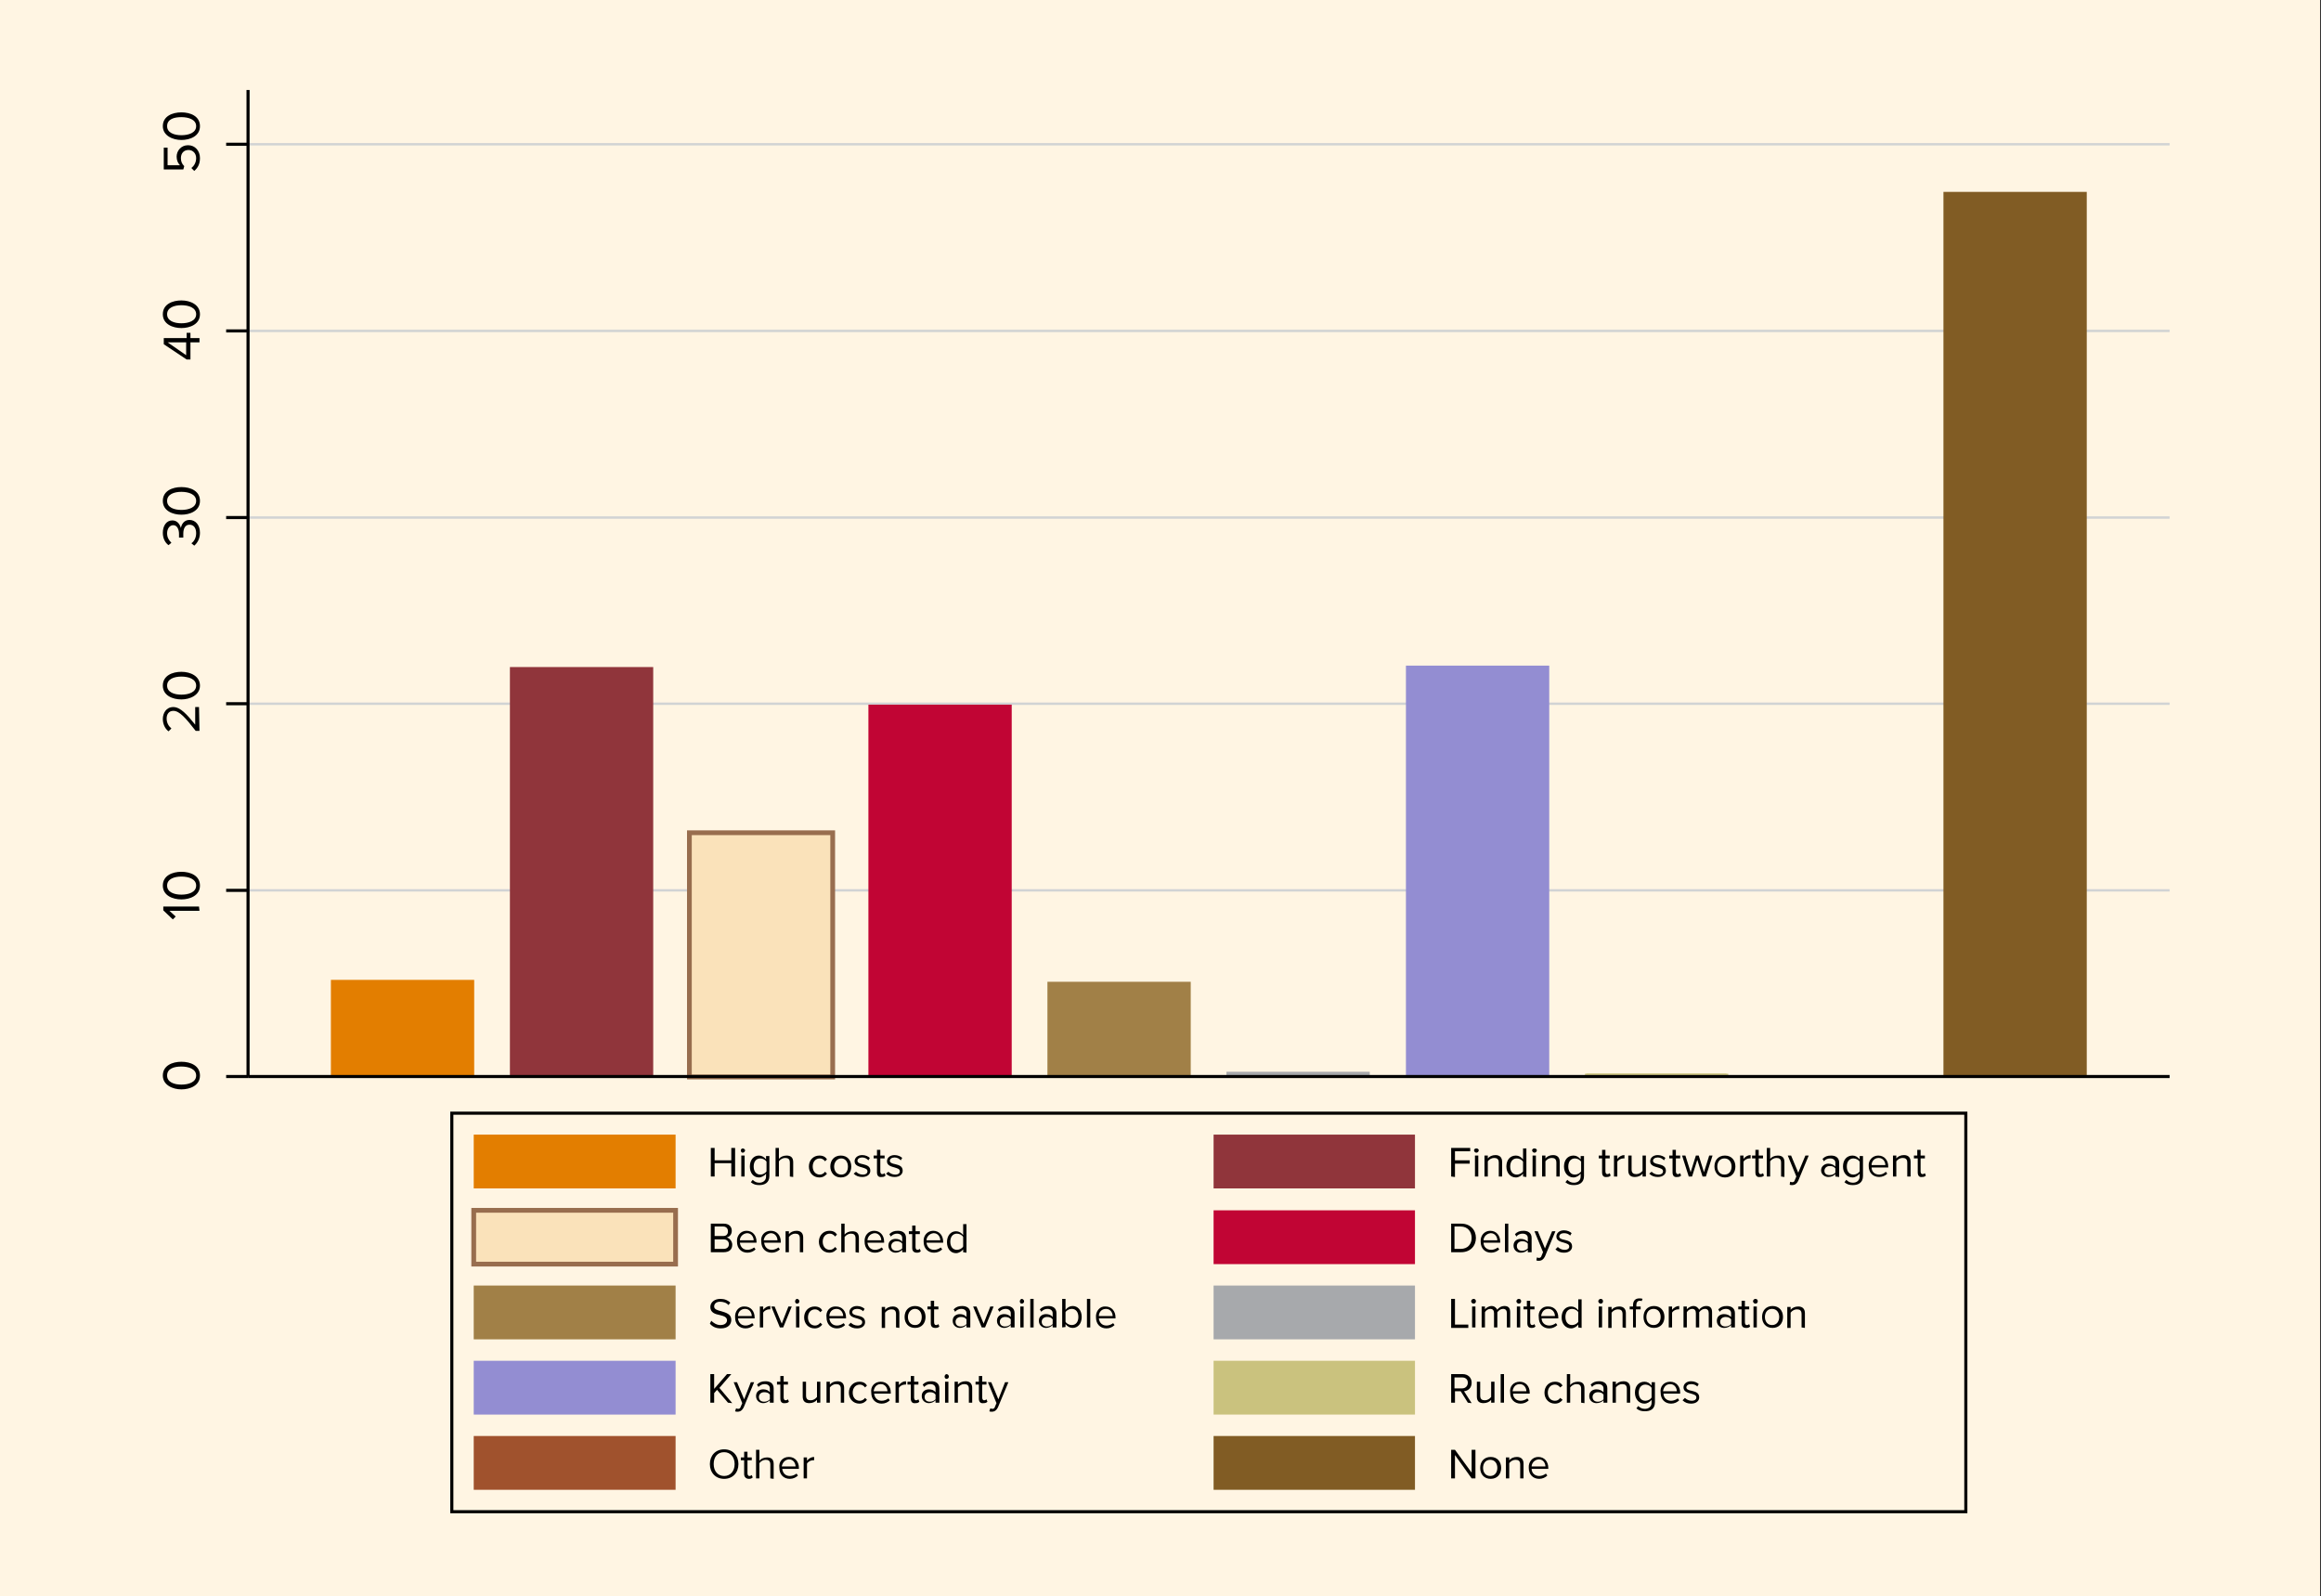 <?xml version="1.0" encoding="utf-8"?>
<!-- Generator: Adobe Illustrator 28.0.0, SVG Export Plug-In . SVG Version: 6.00 Build 0)  -->
<svg version="1.1" id="Layer_2_00000098192818587093215430000008381568238640180107_"
	 xmlns="http://www.w3.org/2000/svg" xmlns:xlink="http://www.w3.org/1999/xlink" x="0px" y="0px" viewBox="0 0 487.5 335.3"
	 style="enable-background:new 0 0 487.5 335.3;" xml:space="preserve">
<rect x="0" y="0" width="487.5" height="335.3" fill="#333333" stroke="none"/>
<style type="text/css">
	.st0{fill:#FFF5E3;}
	.st1{fill:none;}
	.st2{fill:none;stroke:#D1D3D4;stroke-width:0.5;}
	.st3{fill:#E37E00;}
	.st4{fill:#90353B;}
	.st5{fill:#FAE2BA;stroke:#986D4E;stroke-miterlimit:10;}
	.st6{fill:#C10534;}
	.st7{fill:#A18047;}
	.st8{fill:#A7A9AC;}
	.st9{fill:#938DD2;}
	.st10{fill:#CAC27E;}
	.st11{fill:none;stroke:#CAC27E;stroke-width:0.65;}
	.st12{fill:#815C24;}
	.st13{fill:none;stroke:#000000;stroke-width:0.65;}
	.st14{fill:#A0522D;}
</style>
<g id="Layer_1-2">
	<rect class="st0" width="487.3" height="335.3"/>
	<rect x="52.1" y="18.9" class="st1" width="403.6" height="207.2"/>
	<line class="st2" x1="52.1" y1="226.1" x2="455.7" y2="226.1"/>
	<line class="st2" x1="52.1" y1="187" x2="455.7" y2="187"/>
	<line class="st2" x1="52.1" y1="147.8" x2="455.7" y2="147.8"/>
	<line class="st2" x1="52.1" y1="108.7" x2="455.7" y2="108.7"/>
	<line class="st2" x1="52.1" y1="69.5" x2="455.7" y2="69.5"/>
	<line class="st2" x1="52.1" y1="30.3" x2="455.7" y2="30.3"/>
	<rect x="69.5" y="205.8" class="st3" width="30.1" height="20.3"/>
	<rect x="107.1" y="140.1" class="st4" width="30.1" height="86"/>
	<rect x="144.8" y="174.9" class="st5" width="30.1" height="51.3"/>
	<rect x="182.4" y="148" class="st6" width="30.1" height="78.1"/>
	<rect x="220" y="206.2" class="st7" width="30.1" height="19.9"/>
	<rect x="257.6" y="225.1" class="st8" width="30.1" height="1"/>
	<rect x="295.3" y="139.8" class="st9" width="30.1" height="86.4"/>
	<rect x="332.9" y="225.5" class="st10" width="30.1" height="0.7"/>
	<polygon class="st11" points="333.2,225.8 362.6,225.8 362.6,225.8 	"/>
	<rect x="408.2" y="40.3" class="st12" width="30.1" height="185.9"/>
	<line class="st13" x1="52.1" y1="226.1" x2="52.1" y2="18.9"/>
	<line class="st13" x1="52.1" y1="226.1" x2="47.5" y2="226.1"/>
	<path d="M34.2,225.9c0-2.1,2-2.9,3.9-2.9s3.9,0.8,3.9,2.9s-2.1,2.9-3.9,2.9S34.2,227.9,34.2,225.9z M35.1,225.9
		c0,1.4,1.5,1.9,3,1.9s3.1-0.5,3.1-1.9s-1.6-1.9-3.1-1.9S35.1,224.4,35.1,225.9z"/>
	<line class="st13" x1="52.1" y1="187" x2="47.5" y2="187"/>
	<path d="M41.9,191.3h-6.3l1.3,1.2l-0.6,0.6l-2-1.9v-0.8h7.5L41.9,191.3L41.9,191.3z"/>
	<path d="M34.2,186c0-2.1,2-2.9,3.9-2.9s3.9,0.8,3.9,2.9s-2.1,2.9-3.9,2.9S34.2,188.1,34.2,186z M35.1,186c0,1.4,1.5,1.9,3,1.9
		s3.1-0.5,3.1-1.9s-1.6-1.9-3.1-1.9S35.1,184.6,35.1,186z"/>
	<line class="st13" x1="52.1" y1="147.8" x2="47.5" y2="147.8"/>
	<path d="M41.9,153.5h-0.8c-2.1-2.7-3.4-4.2-4.7-4.2c-1,0-1.4,0.8-1.4,1.6c0,0.9,0.4,1.6,1,2.1l-0.6,0.6c-0.8-0.6-1.2-1.6-1.2-2.6
		c0-1.2,0.7-2.5,2.2-2.5s2.9,1.6,4.6,3.7v-3.7h0.8L41.9,153.5L41.9,153.5z"/>
	<path d="M34.2,144c0-2.1,2-2.9,3.9-2.9S42,142,42,144s-2.1,2.9-3.9,2.9S34.2,146.1,34.2,144z M35.1,144c0,1.4,1.5,1.9,3,1.9
		s3.1-0.5,3.1-1.9s-1.6-1.9-3.1-1.9S35.1,142.6,35.1,144z"/>
	<line class="st13" x1="52.1" y1="108.7" x2="47.5" y2="108.7"/>
	<path d="M40.2,114.1c0.6-0.4,1-1.2,1-2.1c0-1.1-0.5-1.8-1.4-1.8s-1.3,0.8-1.3,1.9c0,0.3,0,0.7,0,0.8h-0.9c0-0.1,0-0.5,0-0.8
		c0-0.9-0.4-1.8-1.2-1.8s-1.3,0.8-1.3,1.7c0,0.8,0.3,1.4,0.9,2l-0.6,0.5c-0.7-0.5-1.2-1.4-1.2-2.6c0-1.4,0.7-2.6,2-2.6
		c1.1,0,1.6,0.9,1.8,1.6c0.1-0.7,0.6-1.7,1.8-1.7s2.2,1,2.2,2.7c0,1.3-0.6,2.2-1.2,2.7L40.2,114.1L40.2,114.1z"/>
	<path d="M34.2,105.2c0-2.1,2-2.9,3.9-2.9s3.9,0.8,3.9,2.9s-2.1,2.9-3.9,2.9S34.2,107.3,34.2,105.2z M35.1,105.2
		c0,1.4,1.5,1.9,3,1.9s3.1-0.5,3.1-1.9s-1.6-1.9-3.1-1.9S35.1,103.8,35.1,105.2z"/>
	<line class="st13" x1="52.1" y1="69.5" x2="47.5" y2="69.5"/>
	<path d="M41.9,71.9H40v3.6h-0.8l-4.8-3.2V71h4.8v-1.1H40V71h1.9V71.9L41.9,71.9z M35.2,71.9l3.9,2.7v-2.7H35.2z"/>
	<path d="M34.2,66c0-2.1,2-2.9,3.9-2.9S42,64,42,66c0,2.1-2.1,2.9-3.9,2.9S34.2,68.1,34.2,66z M35.1,66c0,1.4,1.5,1.9,3,1.9
		s3.1-0.5,3.1-1.9s-1.6-1.9-3.1-1.9S35.1,64.6,35.1,66z"/>
	<line class="st13" x1="52.1" y1="30.3" x2="47.5" y2="30.3"/>
	<path d="M40.2,35.3c0.6-0.5,1-1.2,1-2.1c0-1-0.7-1.7-1.6-1.7c-1,0-1.6,0.7-1.6,1.7c0,0.7,0.2,1.2,0.7,1.7l-0.2,0.7h-4.1V31h0.8v3.7
		h2.6c-0.4-0.4-0.7-1-0.7-1.8c0-1.2,0.9-2.4,2.4-2.4s2.5,1.2,2.5,2.7c0,1.3-0.5,2.1-1.2,2.7L40.2,35.3z"/>
	<path d="M34.2,26.5c0-2.1,2-2.9,3.9-2.9s3.9,0.8,3.9,2.9s-2.1,2.9-3.9,2.9S34.2,28.5,34.2,26.5z M35.1,26.5c0,1.4,1.5,1.9,3,1.9
		s3.1-0.5,3.1-1.9s-1.6-1.9-3.1-1.9S35.1,25,35.1,26.5z"/>
	<line class="st13" x1="52.1" y1="226.1" x2="455.7" y2="226.1"/>
	<rect x="94.6" y="233.4" class="st1" width="318.6" height="84.4"/>
	<rect x="94.9" y="233.8" class="st13" width="318" height="83.7"/>
	<rect x="99.5" y="238.3" class="st3" width="42.4" height="11.3"/>
	<rect x="254.9" y="238.3" class="st4" width="42.3" height="11.3"/>
	<rect x="99.5" y="254.2" class="st5" width="42.4" height="11.3"/>
	<rect x="254.9" y="254.2" class="st6" width="42.3" height="11.3"/>
	<rect x="99.5" y="270" class="st7" width="42.4" height="11.3"/>
	<rect x="254.9" y="270" class="st8" width="42.3" height="11.3"/>
	<rect x="99.5" y="285.8" class="st9" width="42.4" height="11.3"/>
	<rect x="254.9" y="285.8" class="st10" width="42.3" height="11.3"/>
	<rect x="99.5" y="301.6" class="st14" width="42.4" height="11.3"/>
	<rect x="254.9" y="301.6" class="st12" width="42.3" height="11.3"/>
	<path d="M153.6,247.1v-2.8h-3.5v2.8h-0.8v-6h0.8v2.6h3.5v-2.6h0.8v6H153.6z"/>
	<path d="M155.6,241.6c0-0.2,0.2-0.4,0.4-0.4s0.5,0.2,0.5,0.4s-0.2,0.5-0.5,0.5S155.6,241.8,155.6,241.6z M155.7,247.1v-4.4h0.7v4.4
		H155.7z"/>
	<path d="M158.1,247.8c0.4,0.4,0.8,0.6,1.4,0.6c0.7,0,1.4-0.4,1.4-1.3v-0.6c-0.3,0.4-0.9,0.8-1.5,0.8c-1.1,0-1.9-0.9-1.9-2.3
		s0.8-2.3,1.9-2.3c0.6,0,1.1,0.3,1.5,0.8v-0.7h0.7v4.2c0,1.4-1,1.9-2.1,1.9c-0.7,0-1.2-0.1-1.8-0.6L158.1,247.8L158.1,247.8z
		 M161,244c-0.2-0.4-0.8-0.7-1.3-0.7c-0.9,0-1.4,0.7-1.4,1.7s0.5,1.7,1.4,1.7c0.5,0,1.1-0.3,1.3-0.7V244L161,244z"/>
	<path d="M165.9,247.1v-2.9c0-0.8-0.4-1-1-1c-0.5,0-1,0.3-1.3,0.7v3.2h-0.7v-6h0.7v2.3c0.3-0.4,0.9-0.7,1.6-0.7
		c0.9,0,1.4,0.4,1.4,1.4v3.1L165.9,247.1L165.9,247.1z"/>
	<path d="M172.1,242.7c0.8,0,1.3,0.3,1.6,0.8l-0.4,0.4c-0.3-0.4-0.7-0.6-1.1-0.6c-0.9,0-1.5,0.7-1.5,1.7s0.6,1.7,1.5,1.7
		c0.4,0,0.8-0.2,1.1-0.6l0.4,0.4c-0.3,0.4-0.8,0.8-1.6,0.8c-1.3,0-2.2-1-2.2-2.3S170.8,242.7,172.1,242.7L172.1,242.7z"/>
	<path d="M174.4,245c0-1.3,0.8-2.3,2.2-2.3s2.2,1,2.2,2.3s-0.8,2.3-2.2,2.3S174.4,246.2,174.4,245z M178.1,245
		c0-0.9-0.5-1.7-1.4-1.7s-1.5,0.8-1.5,1.7s0.5,1.7,1.5,1.7S178.1,245.9,178.1,245z"/>
	<path d="M179.8,246.1c0.3,0.3,0.8,0.6,1.4,0.6c0.7,0,1-0.3,1-0.7c0-0.5-0.5-0.6-1.1-0.8c-0.7-0.2-1.6-0.4-1.6-1.3
		c0-0.7,0.6-1.3,1.6-1.3c0.7,0,1.3,0.3,1.6,0.6l-0.3,0.5c-0.3-0.3-0.7-0.6-1.3-0.6s-1,0.3-1,0.7s0.5,0.6,1.1,0.7
		c0.8,0.2,1.6,0.4,1.6,1.4c0,0.7-0.6,1.3-1.7,1.3c-0.7,0-1.3-0.2-1.8-0.7L179.8,246.1L179.8,246.1z"/>
	<path d="M184.2,246.2v-2.9h-0.7v-0.6h0.7v-1.2h0.7v1.2h0.9v0.6h-0.9v2.7c0,0.3,0.1,0.6,0.4,0.6c0.2,0,0.4-0.1,0.5-0.2l0.2,0.5
		c-0.2,0.2-0.4,0.3-0.8,0.3C184.5,247.3,184.2,246.9,184.2,246.2z"/>
	<path d="M186.6,246.1c0.3,0.3,0.8,0.6,1.4,0.6c0.7,0,1-0.3,1-0.7c0-0.5-0.5-0.6-1.1-0.8c-0.7-0.2-1.6-0.4-1.6-1.3
		c0-0.7,0.6-1.3,1.6-1.3c0.7,0,1.3,0.3,1.6,0.6l-0.3,0.5c-0.3-0.3-0.7-0.6-1.3-0.6s-1,0.3-1,0.7s0.5,0.6,1.1,0.7
		c0.8,0.2,1.6,0.4,1.6,1.4c0,0.7-0.6,1.3-1.7,1.3c-0.7,0-1.3-0.2-1.8-0.7L186.6,246.1L186.6,246.1z"/>
	<path d="M304.8,247.1v-6h4v0.7h-3.2v1.9h3.1v0.7h-3.1v2.8L304.8,247.1L304.8,247.1z"/>
	<path d="M309.6,241.6c0-0.2,0.2-0.4,0.5-0.4s0.5,0.2,0.5,0.4s-0.2,0.5-0.5,0.5S309.6,241.8,309.6,241.6z M309.8,247.1v-4.4h0.7v4.4
		H309.8z"/>
	<path d="M314.8,247.1v-2.9c0-0.8-0.4-1-1-1c-0.5,0-1,0.3-1.3,0.7v3.2h-0.7v-4.4h0.7v0.6c0.3-0.4,0.9-0.7,1.6-0.7
		c0.9,0,1.4,0.5,1.4,1.4v3.1L314.8,247.1L314.8,247.1z"/>
	<path d="M319.9,247.1v-0.6c-0.3,0.4-0.9,0.8-1.5,0.8c-1.1,0-2-0.9-2-2.3s0.8-2.3,2-2.3c0.6,0,1.1,0.3,1.5,0.8v-2.3h0.7v6
		L319.9,247.1L319.9,247.1z M319.9,244c-0.2-0.4-0.8-0.7-1.3-0.7c-0.9,0-1.4,0.7-1.4,1.7s0.5,1.7,1.4,1.7c0.5,0,1.1-0.3,1.3-0.7V244
		L319.9,244z"/>
	<path d="M321.8,241.6c0-0.2,0.2-0.4,0.5-0.4s0.5,0.2,0.5,0.4s-0.2,0.5-0.5,0.5S321.8,241.8,321.8,241.6z M321.9,247.1v-4.4h0.7v4.4
		H321.9z"/>
	<path d="M326.9,247.1v-2.9c0-0.8-0.4-1-1-1c-0.5,0-1,0.3-1.3,0.7v3.2h-0.7v-4.4h0.7v0.6c0.3-0.4,0.9-0.7,1.6-0.7
		c0.9,0,1.4,0.5,1.4,1.4v3.1L326.9,247.1L326.9,247.1z"/>
	<path d="M329.2,247.8c0.4,0.4,0.8,0.6,1.4,0.6c0.7,0,1.4-0.4,1.4-1.3v-0.6c-0.3,0.4-0.9,0.8-1.5,0.8c-1.1,0-2-0.9-2-2.3
		s0.8-2.3,2-2.3c0.6,0,1.1,0.3,1.5,0.8v-0.7h0.7v4.2c0,1.4-1,1.9-2.1,1.9c-0.7,0-1.2-0.1-1.8-0.6L329.2,247.8L329.2,247.8z
		 M332.1,244c-0.2-0.4-0.8-0.7-1.3-0.7c-0.9,0-1.4,0.7-1.4,1.7s0.5,1.7,1.4,1.7c0.5,0,1.1-0.3,1.3-0.7V244L332.1,244z"/>
	<path d="M336.5,246.2v-2.9h-0.7v-0.6h0.7v-1.2h0.7v1.2h0.9v0.6h-0.9v2.7c0,0.3,0.1,0.6,0.4,0.6c0.2,0,0.4-0.1,0.5-0.2l0.2,0.5
		c-0.2,0.2-0.4,0.3-0.8,0.3C336.8,247.3,336.5,246.9,336.5,246.2z"/>
	<path d="M339,247.1v-4.4h0.7v0.7c0.4-0.5,0.9-0.8,1.5-0.8v0.7c-0.1,0-0.2,0-0.3,0c-0.4,0-1,0.3-1.2,0.7v3.1H339z"/>
	<path d="M345,247.1v-0.6c-0.3,0.4-0.9,0.7-1.6,0.7c-0.9,0-1.4-0.4-1.4-1.4v-3.1h0.7v2.9c0,0.8,0.4,1,1,1c0.5,0,1-0.3,1.3-0.7v-3.2
		h0.7v4.4L345,247.1L345,247.1z"/>
	<path d="M346.9,246.1c0.3,0.3,0.8,0.6,1.4,0.6c0.7,0,1-0.3,1-0.7c0-0.5-0.5-0.6-1.1-0.8c-0.7-0.2-1.6-0.4-1.6-1.3
		c0-0.7,0.6-1.3,1.6-1.3c0.7,0,1.3,0.3,1.6,0.6l-0.3,0.5c-0.3-0.3-0.7-0.6-1.3-0.6c-0.6,0-1,0.3-1,0.7s0.5,0.6,1.1,0.7
		c0.8,0.2,1.6,0.4,1.6,1.4c0,0.7-0.6,1.3-1.7,1.3c-0.7,0-1.3-0.2-1.8-0.7L346.9,246.1L346.9,246.1z"/>
	<path d="M351.3,246.2v-2.9h-0.7v-0.6h0.7v-1.2h0.7v1.2h0.9v0.6H352v2.7c0,0.3,0.1,0.6,0.4,0.6c0.2,0,0.4-0.1,0.5-0.2l0.2,0.5
		c-0.2,0.2-0.4,0.3-0.8,0.3C351.6,247.3,351.3,246.9,351.3,246.2z"/>
	<path d="M357.6,247.1l-1.1-3.5l-1.1,3.5h-0.7l-1.4-4.4h0.7l1.1,3.5l1.1-3.5h0.6l1.1,3.5l1.1-3.5h0.7l-1.4,4.4H357.6L357.6,247.1z"
		/>
	<path d="M360.1,245c0-1.3,0.8-2.3,2.2-2.3s2.2,1,2.2,2.3s-0.8,2.3-2.2,2.3S360.1,246.2,360.1,245z M363.7,245
		c0-0.9-0.5-1.7-1.5-1.7s-1.5,0.8-1.5,1.7s0.5,1.7,1.5,1.7S363.7,245.9,363.7,245z"/>
	<path d="M365.5,247.1v-4.4h0.7v0.7c0.4-0.5,0.9-0.8,1.5-0.8v0.7c-0.1,0-0.2,0-0.3,0c-0.4,0-1,0.3-1.2,0.7v3.1H365.5z"/>
	<path d="M368.7,246.2v-2.9H368v-0.6h0.7v-1.2h0.7v1.2h0.9v0.6h-0.9v2.7c0,0.3,0.1,0.6,0.4,0.6c0.2,0,0.4-0.1,0.5-0.2l0.2,0.5
		c-0.2,0.2-0.4,0.3-0.8,0.3C369,247.3,368.7,246.9,368.7,246.2z"/>
	<path d="M374.1,247.1v-2.9c0-0.8-0.4-1-1-1c-0.5,0-1,0.3-1.3,0.7v3.2h-0.7v-6h0.7v2.3c0.3-0.4,0.9-0.7,1.6-0.7
		c0.9,0,1.4,0.4,1.4,1.4v3.1L374.1,247.1L374.1,247.1z"/>
	<path d="M376,248.2c0.1,0,0.3,0.1,0.4,0.1c0.3,0,0.5-0.1,0.6-0.5l0.3-0.7l-1.8-4.4h0.7l1.5,3.6l1.5-3.6h0.7l-2.2,5.3
		c-0.3,0.6-0.7,0.9-1.3,0.9c-0.1,0-0.4,0-0.5-0.1L376,248.2L376,248.2z"/>
	<path d="M385.5,247.1v-0.5c-0.4,0.4-0.9,0.6-1.5,0.6c-0.7,0-1.5-0.5-1.5-1.4s0.8-1.4,1.5-1.4c0.6,0,1.1,0.2,1.5,0.6v-0.8
		c0-0.6-0.5-0.9-1.1-0.9c-0.5,0-1,0.2-1.3,0.6l-0.3-0.5c0.5-0.5,1-0.7,1.8-0.7c0.9,0,1.7,0.4,1.7,1.5v3L385.5,247.1L385.5,247.1z
		 M385.5,245.4c-0.3-0.4-0.7-0.5-1.2-0.5c-0.6,0-1.1,0.4-1.1,1s0.4,0.9,1.1,0.9c0.5,0,0.9-0.2,1.2-0.5V245.4L385.5,245.4z"/>
	<path d="M387.8,247.8c0.4,0.4,0.8,0.6,1.4,0.6c0.7,0,1.4-0.4,1.4-1.3v-0.6c-0.3,0.4-0.9,0.8-1.5,0.8c-1.1,0-2-0.9-2-2.3
		s0.8-2.3,2-2.3c0.6,0,1.1,0.3,1.5,0.8v-0.7h0.7v4.2c0,1.4-1,1.9-2.1,1.9c-0.7,0-1.2-0.1-1.8-0.6L387.8,247.8L387.8,247.8z
		 M390.6,244c-0.2-0.4-0.8-0.7-1.3-0.7c-0.9,0-1.4,0.7-1.4,1.7s0.5,1.7,1.4,1.7c0.5,0,1.1-0.3,1.3-0.7V244L390.6,244z"/>
	<path d="M394.5,242.7c1.3,0,2.1,1,2.1,2.3v0.2h-3.5c0,0.8,0.6,1.5,1.6,1.5c0.5,0,1-0.2,1.4-0.6l0.3,0.4c-0.4,0.4-1,0.7-1.7,0.7
		c-1.3,0-2.2-0.9-2.2-2.3C392.4,243.7,393.3,242.7,394.5,242.7L394.5,242.7z M393.1,244.7h2.9c0-0.6-0.4-1.5-1.4-1.5
		S393.1,244,393.1,244.7z"/>
	<path d="M400.6,247.1v-2.9c0-0.8-0.4-1-1-1c-0.5,0-1,0.3-1.3,0.7v3.2h-0.7v-4.4h0.7v0.6c0.3-0.4,0.9-0.7,1.6-0.7
		c0.9,0,1.4,0.5,1.4,1.4v3.1L400.6,247.1L400.6,247.1z"/>
	<path d="M402.8,246.2v-2.9H402v-0.6h0.7v-1.2h0.7v1.2h0.9v0.6h-0.9v2.7c0,0.3,0.1,0.6,0.4,0.6c0.2,0,0.4-0.1,0.5-0.2l0.2,0.5
		c-0.2,0.2-0.4,0.3-0.8,0.3C403.1,247.3,402.8,246.9,402.8,246.2z"/>
	<path d="M149.3,263v-6h2.7c1.1,0,1.7,0.6,1.7,1.5c0,0.8-0.5,1.3-1.1,1.4c0.6,0.1,1.2,0.8,1.2,1.5c0,1-0.6,1.6-1.8,1.6H149.3
		L149.3,263z M150.1,259.6h1.8c0.7,0,1-0.4,1-1s-0.4-1-1-1h-1.8V259.6z M150.1,262.3h1.9c0.7,0,1.1-0.4,1.1-1c0-0.5-0.4-1-1.1-1
		h-1.9V262.3L150.1,262.3z"/>
	<path d="M156.8,258.5c1.3,0,2.1,1,2.1,2.3v0.2h-3.5c0.1,0.8,0.6,1.5,1.6,1.5c0.5,0,1-0.2,1.4-0.5l0.3,0.4c-0.4,0.4-1,0.7-1.7,0.7
		c-1.3,0-2.2-0.9-2.2-2.3C154.7,259.5,155.6,258.5,156.8,258.5L156.8,258.5z M155.4,260.5h2.9c0-0.6-0.4-1.5-1.4-1.5
		C155.9,259.1,155.4,259.9,155.4,260.5z"/>
	<path d="M161.9,258.5c1.3,0,2.1,1,2.1,2.3v0.2h-3.5c0.1,0.8,0.6,1.5,1.6,1.5c0.5,0,1-0.2,1.4-0.5l0.3,0.4c-0.4,0.4-1,0.7-1.7,0.7
		c-1.3,0-2.2-0.9-2.2-2.3C159.7,259.5,160.6,258.5,161.9,258.5L161.9,258.5z M160.4,260.5h2.9c0-0.6-0.4-1.5-1.4-1.5
		C160.9,259.1,160.5,259.9,160.4,260.5z"/>
	<path d="M168,263v-2.9c0-0.8-0.4-1-1-1c-0.5,0-1,0.3-1.3,0.7v3.2H165v-4.4h0.7v0.6c0.3-0.4,0.9-0.7,1.6-0.7c0.9,0,1.4,0.5,1.4,1.4
		v3.1L168,263L168,263z"/>
	<path d="M174.2,258.5c0.8,0,1.3,0.3,1.6,0.8l-0.4,0.4c-0.3-0.4-0.7-0.6-1.1-0.6c-0.9,0-1.5,0.7-1.5,1.7s0.6,1.7,1.5,1.7
		c0.4,0,0.8-0.2,1.1-0.6l0.4,0.4c-0.3,0.4-0.8,0.8-1.6,0.8c-1.3,0-2.2-1-2.2-2.3S172.9,258.5,174.2,258.5L174.2,258.5z"/>
	<path d="M179.7,263v-2.9c0-0.8-0.4-1-1-1c-0.5,0-1,0.3-1.3,0.7v3.2h-0.7v-6h0.7v2.3c0.3-0.4,0.9-0.7,1.6-0.7c0.9,0,1.4,0.4,1.4,1.4
		v3.1L179.7,263L179.7,263z"/>
	<path d="M183.6,258.5c1.3,0,2.1,1,2.1,2.3v0.2h-3.5c0.1,0.8,0.6,1.5,1.6,1.5c0.5,0,1-0.2,1.4-0.5l0.3,0.4c-0.4,0.4-1,0.7-1.7,0.7
		c-1.3,0-2.2-0.9-2.2-2.3C181.5,259.5,182.4,258.5,183.6,258.5L183.6,258.5z M182.2,260.5h2.9c0-0.6-0.4-1.5-1.4-1.5
		C182.7,259.1,182.2,259.9,182.2,260.5z"/>
	<path d="M189.5,263v-0.5c-0.4,0.4-0.9,0.6-1.4,0.6c-0.7,0-1.5-0.5-1.5-1.5s0.8-1.4,1.5-1.4c0.6,0,1.1,0.2,1.4,0.6V260
		c0-0.6-0.5-0.9-1.1-0.9c-0.5,0-0.9,0.2-1.3,0.6l-0.3-0.5c0.5-0.5,1-0.7,1.8-0.7c0.9,0,1.7,0.4,1.7,1.5v3H189.5L189.5,263z
		 M189.5,261.2c-0.3-0.4-0.7-0.5-1.2-0.5c-0.6,0-1.1,0.4-1.1,1s0.4,1,1.1,1c0.5,0,0.9-0.2,1.2-0.5V261.2L189.5,261.2z"/>
	<path d="M191.6,262.1v-2.9h-0.7v-0.6h0.7v-1.2h0.7v1.2h0.9v0.6h-0.9v2.7c0,0.3,0.1,0.6,0.4,0.6c0.2,0,0.4-0.1,0.5-0.2l0.2,0.5
		c-0.2,0.2-0.4,0.3-0.8,0.3C191.9,263.1,191.6,262.7,191.6,262.1L191.6,262.1z"/>
	<path d="M196,258.5c1.3,0,2.1,1,2.1,2.3v0.2h-3.5c0.1,0.8,0.6,1.5,1.6,1.5c0.5,0,1-0.2,1.4-0.5l0.3,0.4c-0.4,0.4-1,0.7-1.7,0.7
		c-1.3,0-2.2-0.9-2.2-2.3C193.9,259.5,194.8,258.5,196,258.5L196,258.5z M194.6,260.5h2.9c0-0.6-0.4-1.5-1.4-1.5
		C195.1,259.1,194.6,259.9,194.6,260.5z"/>
	<path d="M202.3,263v-0.6c-0.3,0.4-0.9,0.8-1.5,0.8c-1.1,0-1.9-0.9-1.9-2.3s0.8-2.3,1.9-2.3c0.6,0,1.1,0.3,1.5,0.8v-2.3h0.7v6
		L202.3,263L202.3,263z M202.3,259.8c-0.2-0.4-0.8-0.7-1.3-0.7c-0.9,0-1.4,0.7-1.4,1.7s0.5,1.7,1.4,1.7c0.5,0,1.1-0.3,1.3-0.7V259.8
		L202.3,259.8z"/>
	<path d="M304.8,263v-6h2.1c1.9,0,3.1,1.3,3.1,3s-1.2,3-3.1,3H304.8L304.8,263z M305.5,262.3h1.3c1.5,0,2.3-1,2.3-2.3
		s-0.8-2.4-2.3-2.4h-1.3V262.3L305.5,262.3z"/>
	<path d="M313,258.5c1.3,0,2.1,1,2.1,2.3v0.2h-3.5c0,0.8,0.6,1.5,1.6,1.5c0.5,0,1-0.2,1.4-0.5l0.3,0.4c-0.4,0.4-1,0.7-1.7,0.7
		c-1.3,0-2.2-0.9-2.2-2.3C310.9,259.5,311.8,258.5,313,258.5L313,258.5z M311.6,260.5h2.9c0-0.6-0.4-1.5-1.4-1.5
		C312.1,259.1,311.6,259.9,311.6,260.5z"/>
	<path d="M316.1,263v-6h0.7v6H316.1z"/>
	<path d="M320.9,263v-0.5c-0.4,0.4-0.9,0.6-1.5,0.6c-0.7,0-1.5-0.5-1.5-1.5s0.8-1.4,1.5-1.4c0.6,0,1.1,0.2,1.5,0.6V260
		c0-0.6-0.5-0.9-1.1-0.9c-0.5,0-1,0.2-1.3,0.6l-0.3-0.5c0.5-0.5,1-0.7,1.8-0.7c0.9,0,1.7,0.4,1.7,1.5v3H320.9L320.9,263z
		 M320.9,261.2c-0.3-0.4-0.7-0.5-1.2-0.5c-0.6,0-1.1,0.4-1.1,1s0.4,1,1.1,1c0.5,0,0.9-0.2,1.2-0.5V261.2L320.9,261.2z"/>
	<path d="M322.8,264.1c0.1,0,0.3,0.1,0.4,0.1c0.3,0,0.5-0.1,0.6-0.5l0.3-0.7l-1.8-4.4h0.7l1.5,3.6l1.5-3.6h0.7l-2.2,5.3
		c-0.3,0.6-0.7,0.9-1.3,0.9c-0.1,0-0.4,0-0.5-0.1L322.8,264.1L322.8,264.1z"/>
	<path d="M327.2,261.9c0.3,0.3,0.8,0.6,1.4,0.6c0.7,0,1-0.3,1-0.7c0-0.5-0.5-0.6-1.1-0.8c-0.7-0.2-1.6-0.4-1.6-1.3
		c0-0.7,0.6-1.3,1.6-1.3c0.7,0,1.3,0.3,1.6,0.6l-0.3,0.5c-0.3-0.3-0.7-0.5-1.3-0.5c-0.6,0-1,0.3-1,0.7c0,0.4,0.5,0.6,1.1,0.7
		c0.8,0.2,1.6,0.4,1.6,1.4c0,0.7-0.6,1.3-1.7,1.3c-0.7,0-1.3-0.2-1.8-0.7L327.2,261.9L327.2,261.9z"/>
	<path d="M149.4,277.4c0.4,0.4,1.1,0.9,1.9,0.9c1.1,0,1.4-0.6,1.4-1c0-0.7-0.7-0.9-1.5-1.1c-1-0.2-2-0.5-2-1.7c0-1,0.9-1.7,2.1-1.7
		c0.9,0,1.6,0.3,2.1,0.8l-0.4,0.5c-0.4-0.5-1.1-0.7-1.8-0.7s-1.2,0.4-1.2,1s0.7,0.8,1.5,1c1,0.3,2.1,0.6,2.1,1.8
		c0,0.9-0.6,1.8-2.2,1.8c-1.1,0-1.8-0.4-2.3-1L149.4,277.4L149.4,277.4z"/>
	<path d="M156.4,274.4c1.3,0,2.1,1,2.1,2.3v0.2H155c0.1,0.8,0.6,1.5,1.6,1.5c0.5,0,1-0.2,1.4-0.5l0.3,0.4c-0.4,0.4-1,0.7-1.7,0.7
		c-1.3,0-2.2-0.9-2.2-2.3C154.3,275.4,155.2,274.3,156.4,274.4L156.4,274.4z M155,276.4h2.9c0-0.6-0.4-1.5-1.4-1.5
		S155,275.7,155,276.4z"/>
	<path d="M159.6,278.8v-4.4h0.7v0.7c0.4-0.5,0.9-0.8,1.5-0.8v0.7c-0.1,0-0.2,0-0.3,0c-0.4,0-1,0.3-1.2,0.7v3.1L159.6,278.8
		L159.6,278.8z"/>
	<path d="M163.8,278.8l-1.8-4.4h0.7l1.5,3.6l1.4-3.6h0.7l-1.8,4.4H163.8L163.8,278.8z"/>
	<path d="M167,273.3c0-0.2,0.2-0.5,0.4-0.5s0.5,0.2,0.5,0.5s-0.2,0.5-0.5,0.5S167,273.5,167,273.3z M167.2,278.8v-4.4h0.7v4.4H167.2
		z"/>
	<path d="M171.1,274.4c0.8,0,1.3,0.3,1.6,0.8l-0.4,0.4c-0.3-0.4-0.7-0.6-1.1-0.6c-0.9,0-1.5,0.7-1.5,1.7s0.6,1.7,1.5,1.7
		c0.4,0,0.8-0.2,1.1-0.6l0.4,0.4c-0.3,0.4-0.8,0.8-1.6,0.8c-1.3,0-2.2-1-2.2-2.3S169.8,274.4,171.1,274.4L171.1,274.4z"/>
	<path d="M175.6,274.4c1.3,0,2.1,1,2.1,2.3v0.2h-3.5c0.1,0.8,0.6,1.5,1.6,1.5c0.5,0,1-0.2,1.4-0.5l0.3,0.4c-0.4,0.4-1,0.7-1.7,0.7
		c-1.3,0-2.2-0.9-2.2-2.3C173.4,275.4,174.3,274.3,175.6,274.4L175.6,274.4z M174.2,276.4h2.9c0-0.6-0.4-1.5-1.4-1.5
		S174.2,275.7,174.2,276.4z"/>
	<path d="M178.7,277.8c0.3,0.3,0.8,0.6,1.4,0.6c0.7,0,1-0.3,1-0.7c0-0.5-0.5-0.6-1.1-0.8c-0.7-0.2-1.6-0.4-1.6-1.3
		c0-0.7,0.6-1.3,1.6-1.3c0.7,0,1.3,0.3,1.6,0.6l-0.3,0.5c-0.3-0.3-0.7-0.5-1.3-0.5s-1,0.3-1,0.7c0,0.4,0.5,0.6,1.1,0.7
		c0.8,0.2,1.6,0.4,1.6,1.4c0,0.7-0.6,1.3-1.7,1.3c-0.7,0-1.3-0.2-1.8-0.7L178.7,277.8L178.7,277.8z"/>
	<path d="M188.2,278.8V276c0-0.8-0.4-1-1-1c-0.5,0-1,0.3-1.3,0.7v3.2h-0.7v-4.4h0.7v0.6c0.3-0.4,0.9-0.7,1.6-0.7
		c0.9,0,1.4,0.5,1.4,1.4v3.1L188.2,278.8L188.2,278.8z"/>
	<path d="M190,276.6c0-1.3,0.8-2.3,2.2-2.3s2.2,1,2.2,2.3s-0.8,2.3-2.2,2.3S190,277.9,190,276.6z M193.6,276.6
		c0-0.9-0.5-1.7-1.4-1.7s-1.5,0.8-1.5,1.7s0.5,1.7,1.5,1.7S193.6,277.5,193.6,276.6z"/>
	<path d="M195.5,277.9V275h-0.7v-0.6h0.7v-1.2h0.7v1.2h0.9v0.6h-0.9v2.7c0,0.3,0.1,0.6,0.4,0.6c0.2,0,0.4-0.1,0.5-0.2l0.2,0.5
		c-0.2,0.2-0.4,0.3-0.8,0.3C195.8,278.9,195.5,278.6,195.5,277.9L195.5,277.9z"/>
	<path d="M203,278.8v-0.5c-0.4,0.4-0.9,0.6-1.4,0.6c-0.7,0-1.5-0.5-1.5-1.5s0.8-1.4,1.5-1.4c0.6,0,1.1,0.2,1.4,0.6v-0.8
		c0-0.6-0.5-0.9-1.1-0.9c-0.5,0-0.9,0.2-1.3,0.6l-0.3-0.5c0.5-0.5,1-0.7,1.8-0.7c0.9,0,1.7,0.4,1.7,1.5v3L203,278.8L203,278.8z
		 M203,277.1c-0.3-0.4-0.7-0.5-1.2-0.5c-0.6,0-1.1,0.4-1.1,1s0.4,1,1.1,1c0.5,0,0.9-0.2,1.2-0.5V277.1L203,277.1z"/>
	<path d="M206.2,278.8l-1.8-4.4h0.7l1.5,3.6l1.4-3.6h0.7l-1.8,4.4H206.2L206.2,278.8z"/>
	<path d="M212.3,278.8v-0.5c-0.4,0.4-0.9,0.6-1.4,0.6c-0.7,0-1.5-0.5-1.5-1.5s0.8-1.4,1.5-1.4c0.6,0,1.1,0.2,1.4,0.6v-0.8
		c0-0.6-0.5-0.9-1.1-0.9c-0.5,0-0.9,0.2-1.3,0.6l-0.3-0.5c0.5-0.5,1-0.7,1.8-0.7c0.9,0,1.7,0.4,1.7,1.5v3L212.3,278.8L212.3,278.8z
		 M212.3,277.1c-0.3-0.4-0.7-0.5-1.2-0.5c-0.6,0-1.1,0.4-1.1,1s0.4,1,1.1,1c0.5,0,0.9-0.2,1.2-0.5V277.1L212.3,277.1z"/>
	<path d="M214.2,273.3c0-0.2,0.2-0.5,0.4-0.5s0.5,0.2,0.5,0.5s-0.2,0.5-0.5,0.5S214.2,273.5,214.2,273.3z M214.3,278.8v-4.4h0.7v4.4
		H214.3z"/>
	<path d="M216.4,278.8v-6h0.7v6H216.4z"/>
	<path d="M221.1,278.8v-0.5c-0.4,0.4-0.9,0.6-1.4,0.6c-0.7,0-1.5-0.5-1.5-1.5s0.8-1.4,1.5-1.4c0.6,0,1.1,0.2,1.4,0.6v-0.8
		c0-0.6-0.5-0.9-1.1-0.9c-0.5,0-0.9,0.2-1.3,0.6l-0.3-0.5c0.5-0.5,1-0.7,1.8-0.7c0.9,0,1.7,0.4,1.7,1.5v3L221.1,278.8L221.1,278.8z
		 M221.1,277.1c-0.3-0.4-0.7-0.5-1.2-0.5c-0.6,0-1.1,0.4-1.1,1s0.4,1,1.1,1c0.5,0,0.9-0.2,1.2-0.5V277.1L221.1,277.1z"/>
	<path d="M223.1,278.8v-6h0.7v2.3c0.4-0.5,0.9-0.8,1.5-0.8c1.1,0,1.9,0.9,1.9,2.3s-0.8,2.3-1.9,2.3c-0.6,0-1.1-0.3-1.5-0.8v0.6
		L223.1,278.8L223.1,278.8z M223.8,277.6c0.2,0.4,0.8,0.7,1.3,0.7c0.9,0,1.4-0.7,1.4-1.7s-0.5-1.7-1.4-1.7c-0.5,0-1.1,0.3-1.3,0.7
		V277.6L223.8,277.6z"/>
	<path d="M228.3,278.8v-6h0.7v6H228.3z"/>
	<path d="M232.2,274.4c1.3,0,2.1,1,2.1,2.3v0.2h-3.5c0.1,0.8,0.6,1.5,1.6,1.5c0.5,0,1-0.2,1.4-0.5l0.3,0.4c-0.4,0.4-1,0.7-1.7,0.7
		c-1.3,0-2.2-0.9-2.2-2.3C230.1,275.4,231,274.3,232.2,274.4L232.2,274.4z M230.8,276.4h2.9c0-0.6-0.4-1.5-1.4-1.5
		S230.8,275.7,230.8,276.4z"/>
	<path d="M304.8,278.8v-6h0.8v5.4h2.8v0.7h-3.6V278.8z"/>
	<path d="M309,273.3c0-0.2,0.2-0.5,0.5-0.5s0.5,0.2,0.5,0.5s-0.2,0.5-0.5,0.5S309,273.5,309,273.3z M309.2,278.8v-4.4h0.7v4.4H309.2
		z"/>
	<path d="M316.5,278.8v-3c0-0.5-0.2-0.9-0.8-0.9c-0.5,0-0.9,0.3-1.2,0.7v3.2h-0.7v-3c0-0.5-0.2-0.9-0.8-0.9c-0.4,0-0.9,0.3-1.1,0.7
		v3.2h-0.7v-4.4h0.7v0.6c0.2-0.3,0.8-0.7,1.4-0.7s1,0.4,1.2,0.8c0.2-0.4,0.8-0.8,1.5-0.8c0.8,0,1.2,0.4,1.2,1.3v3.2L316.5,278.8
		L316.5,278.8z"/>
	<path d="M318.5,273.3c0-0.2,0.2-0.5,0.5-0.5s0.5,0.2,0.5,0.5s-0.2,0.5-0.5,0.5S318.5,273.5,318.5,273.3z M318.6,278.8v-4.4h0.7v4.4
		H318.6z"/>
	<path d="M320.8,277.9V275H320v-0.6h0.7v-1.2h0.7v1.2h0.9v0.6h-0.9v2.7c0,0.3,0.1,0.6,0.4,0.6c0.2,0,0.4-0.1,0.5-0.2l0.2,0.5
		c-0.2,0.2-0.4,0.3-0.8,0.3C321.1,278.9,320.8,278.6,320.8,277.9L320.8,277.9z"/>
	<path d="M325.2,274.4c1.3,0,2.1,1,2.1,2.3v0.2h-3.5c0,0.8,0.6,1.5,1.6,1.5c0.5,0,1-0.2,1.4-0.5l0.3,0.4c-0.4,0.4-1,0.7-1.7,0.7
		c-1.3,0-2.2-0.9-2.2-2.3C323,275.4,323.9,274.3,325.2,274.4L325.2,274.4z M323.7,276.4h2.9c0-0.6-0.4-1.5-1.4-1.5
		S323.8,275.7,323.7,276.4z"/>
	<path d="M331.5,278.8v-0.6c-0.3,0.4-0.9,0.8-1.5,0.8c-1.1,0-2-0.9-2-2.3s0.8-2.3,2-2.3c0.6,0,1.1,0.3,1.5,0.8v-2.3h0.7v6
		L331.5,278.8L331.5,278.8z M331.5,275.6c-0.2-0.4-0.8-0.7-1.3-0.7c-0.9,0-1.4,0.7-1.4,1.7s0.5,1.7,1.4,1.7c0.5,0,1.1-0.3,1.3-0.7
		V275.6L331.5,275.6z"/>
	<path d="M335.7,273.3c0-0.2,0.2-0.5,0.5-0.5s0.5,0.2,0.5,0.5s-0.2,0.5-0.5,0.5S335.7,273.5,335.7,273.3z M335.8,278.8v-4.4h0.7v4.4
		H335.8z"/>
	<path d="M340.8,278.8V276c0-0.8-0.4-1-1-1c-0.5,0-1,0.3-1.3,0.7v3.2h-0.7v-4.4h0.7v0.6c0.3-0.4,0.9-0.7,1.6-0.7
		c0.9,0,1.4,0.5,1.4,1.4v3.1L340.8,278.8L340.8,278.8z"/>
	<path d="M343.6,275v3.8H343V275h-0.7v-0.6h0.7v-0.3c0-0.9,0.5-1.4,1.3-1.4c0.2,0,0.5,0,0.7,0.1l-0.2,0.5c-0.1-0.1-0.2-0.1-0.4-0.1
		c-0.4,0-0.7,0.3-0.7,0.9v0.3h0.9v0.6H343.6L343.6,275z"/>
	<path d="M345.2,276.6c0-1.3,0.8-2.3,2.2-2.3s2.2,1,2.2,2.3s-0.8,2.3-2.2,2.3S345.2,277.9,345.2,276.6z M348.8,276.6
		c0-0.9-0.5-1.7-1.5-1.7s-1.5,0.8-1.5,1.7s0.5,1.7,1.5,1.7S348.8,277.5,348.8,276.6z"/>
	<path d="M350.5,278.8v-4.4h0.7v0.7c0.4-0.5,0.9-0.8,1.5-0.8v0.7c-0.1,0-0.2,0-0.3,0c-0.4,0-1,0.3-1.2,0.7v3.1L350.5,278.8
		L350.5,278.8z"/>
	<path d="M358.9,278.8v-3c0-0.5-0.2-0.9-0.8-0.9c-0.5,0-0.9,0.3-1.2,0.7v3.2h-0.7v-3c0-0.5-0.2-0.9-0.8-0.9c-0.4,0-0.9,0.3-1.1,0.7
		v3.2h-0.7v-4.4h0.7v0.6c0.2-0.3,0.8-0.7,1.4-0.7s1,0.4,1.2,0.8c0.2-0.4,0.8-0.8,1.5-0.8c0.8,0,1.2,0.4,1.2,1.3v3.2L358.9,278.8
		L358.9,278.8z"/>
	<path d="M363.6,278.8v-0.5c-0.4,0.4-0.9,0.6-1.5,0.6c-0.7,0-1.5-0.5-1.5-1.5s0.8-1.4,1.5-1.4c0.6,0,1.1,0.2,1.5,0.6v-0.8
		c0-0.6-0.5-0.9-1.1-0.9c-0.5,0-1,0.2-1.3,0.6l-0.3-0.5c0.5-0.5,1-0.7,1.8-0.7c0.9,0,1.7,0.4,1.7,1.5v3L363.6,278.8L363.6,278.8z
		 M363.6,277.1c-0.3-0.4-0.7-0.5-1.2-0.5c-0.6,0-1.1,0.4-1.1,1s0.4,1,1.1,1c0.5,0,0.9-0.2,1.2-0.5V277.1L363.6,277.1z"/>
	<path d="M365.8,277.9V275h-0.7v-0.6h0.7v-1.2h0.7v1.2h0.9v0.6h-0.9v2.7c0,0.3,0.1,0.6,0.4,0.6c0.2,0,0.4-0.1,0.5-0.2l0.2,0.5
		c-0.2,0.2-0.4,0.3-0.8,0.3C366.1,278.9,365.8,278.6,365.8,277.9L365.8,277.9z"/>
	<path d="M368.2,273.3c0-0.2,0.2-0.5,0.5-0.5s0.5,0.2,0.5,0.5s-0.2,0.5-0.5,0.5S368.2,273.5,368.2,273.3z M368.3,278.8v-4.4h0.7v4.4
		H368.3z"/>
	<path d="M370.1,276.6c0-1.3,0.8-2.3,2.2-2.3s2.2,1,2.2,2.3s-0.8,2.3-2.2,2.3S370.1,277.9,370.1,276.6z M373.7,276.6
		c0-0.9-0.5-1.7-1.5-1.7s-1.5,0.8-1.5,1.7s0.5,1.7,1.5,1.7S373.7,277.5,373.7,276.6z"/>
	<path d="M378.4,278.8V276c0-0.8-0.4-1-1-1c-0.5,0-1,0.3-1.3,0.7v3.2h-0.7v-4.4h0.7v0.6c0.3-0.4,0.9-0.7,1.6-0.7
		c0.9,0,1.4,0.5,1.4,1.4v3.1L378.4,278.8L378.4,278.8z"/>
	<path d="M152.9,294.6l-2.3-2.7l-0.6,0.7v2h-0.8v-6h0.8v3.1l2.7-3.1h0.9l-2.5,2.9l2.7,3.2L152.9,294.6L152.9,294.6z"/>
	<path d="M154.6,295.8c0.1,0,0.3,0.1,0.4,0.1c0.3,0,0.5-0.1,0.6-0.5l0.3-0.7l-1.8-4.4h0.7l1.5,3.6l1.4-3.6h0.7l-2.2,5.3
		c-0.3,0.6-0.7,0.9-1.3,0.9c-0.1,0-0.4,0-0.5-0.1L154.6,295.8L154.6,295.8z"/>
	<path d="M161.7,294.6v-0.5c-0.4,0.4-0.9,0.6-1.4,0.6c-0.7,0-1.5-0.5-1.5-1.5s0.8-1.4,1.5-1.4c0.6,0,1.1,0.2,1.4,0.6v-0.8
		c0-0.6-0.5-0.9-1.1-0.9c-0.5,0-0.9,0.2-1.3,0.6l-0.3-0.5c0.5-0.5,1-0.7,1.8-0.7c0.9,0,1.7,0.4,1.7,1.5v3L161.7,294.6L161.7,294.6z
		 M161.7,292.9c-0.3-0.4-0.7-0.5-1.2-0.5c-0.6,0-1.1,0.4-1.1,1s0.4,1,1.1,1c0.5,0,0.9-0.2,1.2-0.5V292.9L161.7,292.9z"/>
	<path d="M163.9,293.7v-2.9h-0.7v-0.6h0.7V289h0.7v1.2h0.9v0.6h-0.9v2.7c0,0.3,0.1,0.6,0.4,0.6c0.2,0,0.4-0.1,0.5-0.2l0.2,0.5
		c-0.2,0.2-0.4,0.3-0.8,0.3C164.2,294.8,163.9,294.4,163.9,293.7L163.9,293.7z"/>
	<path d="M171.6,294.6V294c-0.3,0.4-0.9,0.7-1.6,0.7c-0.9,0-1.4-0.4-1.4-1.4v-3.1h0.7v2.9c0,0.8,0.4,1,1,1c0.5,0,1-0.3,1.3-0.7v-3.2
		h0.7v4.4L171.6,294.6L171.6,294.6z"/>
	<path d="M176.6,294.6v-2.9c0-0.8-0.4-1-1-1c-0.5,0-1,0.3-1.3,0.7v3.2h-0.7v-4.4h0.7v0.6c0.3-0.4,0.9-0.7,1.6-0.7
		c0.9,0,1.4,0.5,1.4,1.4v3.1L176.6,294.6L176.6,294.6z"/>
	<path d="M180.5,290.2c0.8,0,1.3,0.3,1.6,0.8l-0.4,0.4c-0.3-0.4-0.7-0.6-1.1-0.6c-0.9,0-1.5,0.7-1.5,1.7s0.6,1.7,1.5,1.7
		c0.4,0,0.8-0.2,1.1-0.6l0.4,0.4c-0.3,0.4-0.8,0.8-1.6,0.8c-1.3,0-2.2-1-2.2-2.3S179.2,290.2,180.5,290.2L180.5,290.2z"/>
	<path d="M185,290.2c1.3,0,2.1,1,2.1,2.3v0.2h-3.5c0.1,0.8,0.6,1.5,1.6,1.5c0.5,0,1-0.2,1.4-0.5l0.3,0.4c-0.4,0.4-1,0.7-1.7,0.7
		c-1.3,0-2.2-0.9-2.2-2.3C182.8,291.2,183.7,290.2,185,290.2L185,290.2z M183.5,292.2h2.9c0-0.6-0.4-1.5-1.4-1.5
		S183.6,291.5,183.5,292.2z"/>
	<path d="M188.1,294.6v-4.4h0.7v0.7c0.4-0.5,0.9-0.8,1.5-0.8v0.7c-0.1,0-0.2,0-0.3,0c-0.4,0-1,0.3-1.2,0.7v3.1L188.1,294.6
		L188.1,294.6z"/>
	<path d="M191.3,293.7v-2.9h-0.7v-0.6h0.7V289h0.7v1.2h0.9v0.6H192v2.7c0,0.3,0.1,0.6,0.4,0.6c0.2,0,0.4-0.1,0.5-0.2l0.2,0.5
		c-0.2,0.2-0.4,0.3-0.8,0.3C191.6,294.8,191.3,294.4,191.3,293.7L191.3,293.7z"/>
	<path d="M196.5,294.6v-0.5c-0.4,0.4-0.9,0.6-1.4,0.6c-0.7,0-1.5-0.5-1.5-1.5s0.8-1.4,1.5-1.4c0.6,0,1.1,0.2,1.4,0.6v-0.8
		c0-0.6-0.5-0.9-1.1-0.9c-0.5,0-0.9,0.2-1.3,0.6l-0.3-0.5c0.5-0.5,1-0.7,1.8-0.7c0.9,0,1.7,0.4,1.7,1.5v3L196.5,294.6L196.5,294.6z
		 M196.5,292.9c-0.3-0.4-0.7-0.5-1.2-0.5c-0.6,0-1.1,0.4-1.1,1s0.4,1,1.1,1c0.5,0,0.9-0.2,1.2-0.5V292.9L196.5,292.9z"/>
	<path d="M198.4,289.1c0-0.2,0.2-0.5,0.4-0.5s0.5,0.2,0.5,0.5s-0.2,0.5-0.5,0.5S198.4,289.3,198.4,289.1z M198.5,294.6v-4.4h0.7v4.4
		H198.5z"/>
	<path d="M203.5,294.6v-2.9c0-0.8-0.4-1-1-1c-0.5,0-1,0.3-1.3,0.7v3.2h-0.7v-4.4h0.7v0.6c0.3-0.4,0.9-0.7,1.6-0.7
		c0.9,0,1.4,0.5,1.4,1.4v3.1L203.5,294.6L203.5,294.6z"/>
	<path d="M205.6,293.7v-2.9h-0.7v-0.6h0.7V289h0.7v1.2h0.9v0.6h-0.9v2.7c0,0.3,0.1,0.6,0.4,0.6c0.2,0,0.4-0.1,0.5-0.2l0.2,0.5
		c-0.2,0.2-0.4,0.3-0.8,0.3C205.9,294.8,205.6,294.4,205.6,293.7L205.6,293.7z"/>
	<path d="M208,295.8c0.1,0,0.3,0.1,0.4,0.1c0.3,0,0.5-0.1,0.6-0.5l0.3-0.7l-1.8-4.4h0.7l1.5,3.6l1.4-3.6h0.7l-2.2,5.3
		c-0.3,0.6-0.7,0.9-1.3,0.9c-0.1,0-0.4,0-0.5-0.1L208,295.8L208,295.8z"/>
	<path d="M308.3,294.6l-1.5-2.4h-1.2v2.4h-0.8v-6h2.4c1.1,0,1.9,0.7,1.9,1.8s-0.7,1.7-1.6,1.8l1.6,2.5L308.3,294.6L308.3,294.6z
		 M307.1,289.3h-1.6v2.3h1.6c0.7,0,1.2-0.5,1.2-1.2S307.8,289.3,307.1,289.3z"/>
	<path d="M313.2,294.6V294c-0.3,0.4-0.9,0.7-1.6,0.7c-0.9,0-1.4-0.4-1.4-1.4v-3.1h0.7v2.9c0,0.8,0.4,1,1,1c0.5,0,1-0.3,1.3-0.7v-3.2
		h0.7v4.4L313.2,294.6L313.2,294.6z"/>
	<path d="M315.2,294.6v-6h0.7v6H315.2z"/>
	<path d="M319.2,290.2c1.3,0,2.1,1,2.1,2.3v0.2h-3.5c0,0.8,0.6,1.5,1.6,1.5c0.5,0,1-0.2,1.4-0.5l0.3,0.4c-0.4,0.4-1,0.7-1.7,0.7
		c-1.3,0-2.2-0.9-2.2-2.3C317,291.2,317.9,290.2,319.2,290.2L319.2,290.2z M317.7,292.2h2.9c0-0.6-0.4-1.5-1.4-1.5
		S317.8,291.5,317.7,292.2z"/>
	<path d="M326.6,290.2c0.8,0,1.3,0.3,1.6,0.8l-0.5,0.4c-0.3-0.4-0.7-0.6-1.1-0.6c-0.9,0-1.5,0.7-1.5,1.7s0.6,1.7,1.5,1.7
		c0.5,0,0.8-0.2,1.1-0.6l0.5,0.4c-0.3,0.4-0.8,0.8-1.6,0.8c-1.3,0-2.2-1-2.2-2.3S325.3,290.2,326.6,290.2L326.6,290.2z"/>
	<path d="M332.1,294.6v-2.9c0-0.8-0.4-1-1-1c-0.5,0-1,0.3-1.3,0.7v3.2h-0.7v-6h0.7v2.3c0.3-0.4,0.9-0.7,1.6-0.7
		c0.9,0,1.4,0.4,1.4,1.4v3.1L332.1,294.6L332.1,294.6z"/>
	<path d="M336.8,294.6v-0.5c-0.4,0.4-0.9,0.6-1.5,0.6c-0.7,0-1.5-0.5-1.5-1.5s0.8-1.4,1.5-1.4c0.6,0,1.1,0.2,1.5,0.6v-0.8
		c0-0.6-0.5-0.9-1.1-0.9c-0.5,0-1,0.2-1.3,0.6l-0.3-0.5c0.5-0.5,1-0.7,1.8-0.7c0.9,0,1.7,0.4,1.7,1.5v3L336.8,294.6L336.8,294.6z
		 M336.8,292.9c-0.3-0.4-0.7-0.5-1.2-0.5c-0.6,0-1.1,0.4-1.1,1s0.4,1,1.1,1c0.5,0,0.9-0.2,1.2-0.5V292.9L336.8,292.9z"/>
	<path d="M341.7,294.6v-2.9c0-0.8-0.4-1-1-1c-0.5,0-1,0.3-1.3,0.7v3.2h-0.7v-4.4h0.7v0.6c0.3-0.4,0.9-0.7,1.6-0.7
		c0.9,0,1.4,0.5,1.4,1.4v3.1L341.7,294.6L341.7,294.6z"/>
	<path d="M344.1,295.3c0.4,0.4,0.8,0.6,1.4,0.6c0.7,0,1.4-0.4,1.4-1.3V294c-0.3,0.4-0.9,0.8-1.5,0.8c-1.1,0-2-0.9-2-2.3
		s0.8-2.3,2-2.3c0.6,0,1.1,0.3,1.5,0.8v-0.7h0.7v4.2c0,1.5-1,1.9-2.1,1.9c-0.7,0-1.2-0.1-1.8-0.6L344.1,295.3L344.1,295.3z
		 M346.9,291.5c-0.2-0.4-0.8-0.7-1.3-0.7c-0.9,0-1.4,0.7-1.4,1.7s0.5,1.7,1.4,1.7c0.5,0,1.1-0.3,1.3-0.7V291.5L346.9,291.5z"/>
	<path d="M350.8,290.2c1.3,0,2.1,1,2.1,2.3v0.2h-3.5c0,0.8,0.6,1.5,1.6,1.5c0.5,0,1-0.2,1.4-0.5l0.3,0.4c-0.4,0.4-1,0.7-1.7,0.7
		c-1.3,0-2.2-0.9-2.2-2.3C348.6,291.2,349.5,290.2,350.8,290.2L350.8,290.2z M349.3,292.2h2.9c0-0.6-0.4-1.5-1.4-1.5
		S349.4,291.5,349.3,292.2z"/>
	<path d="M353.9,293.6c0.3,0.3,0.8,0.6,1.4,0.6c0.7,0,1-0.3,1-0.7c0-0.5-0.5-0.6-1.1-0.8c-0.7-0.2-1.6-0.4-1.6-1.3
		c0-0.7,0.6-1.3,1.6-1.3c0.7,0,1.3,0.3,1.6,0.6l-0.3,0.5c-0.3-0.3-0.7-0.5-1.3-0.5c-0.6,0-1,0.3-1,0.7c0,0.4,0.5,0.6,1.1,0.7
		c0.8,0.2,1.6,0.4,1.6,1.4c0,0.7-0.6,1.3-1.7,1.3c-0.7,0-1.3-0.2-1.8-0.7L353.9,293.6L353.9,293.6z"/>
	<path d="M152.1,304.4c1.8,0,3,1.3,3,3.1s-1.2,3.1-3,3.1s-3-1.3-3-3.1S150.3,304.4,152.1,304.4z M152.1,305c-1.4,0-2.2,1-2.2,2.5
		s0.9,2.5,2.2,2.5s2.2-1,2.2-2.5S153.4,305,152.1,305z"/>
	<path d="M156.3,309.6v-2.9h-0.7v-0.6h0.7v-1.2h0.7v1.2h0.9v0.6H157v2.7c0,0.3,0.1,0.6,0.4,0.6c0.2,0,0.4-0.1,0.5-0.2l0.2,0.5
		c-0.2,0.2-0.4,0.3-0.8,0.3C156.7,310.6,156.3,310.2,156.3,309.6L156.3,309.6z"/>
	<path d="M161.8,310.5v-2.9c0-0.8-0.4-1-1-1c-0.5,0-1,0.3-1.3,0.7v3.2h-0.7v-6h0.7v2.3c0.3-0.4,0.9-0.7,1.6-0.7
		c0.9,0,1.4,0.4,1.4,1.4v3.1L161.8,310.5L161.8,310.5z"/>
	<path d="M165.7,306c1.3,0,2.1,1,2.1,2.3v0.2h-3.5c0.1,0.8,0.6,1.5,1.6,1.5c0.5,0,1-0.2,1.4-0.5l0.3,0.4c-0.4,0.4-1,0.7-1.7,0.7
		c-1.3,0-2.2-0.9-2.2-2.3C163.5,307,164.4,306,165.7,306L165.7,306z M164.2,308h2.9c0-0.6-0.4-1.5-1.4-1.5
		C164.7,306.6,164.3,307.4,164.2,308z"/>
	<path d="M168.8,310.5v-4.4h0.7v0.7c0.4-0.5,0.9-0.8,1.5-0.8v0.7c-0.1,0-0.2,0-0.3,0c-0.4,0-1,0.3-1.2,0.7v3.1L168.8,310.5
		L168.8,310.5z"/>
	<path d="M309.1,310.5l-3.5-4.9v4.9h-0.8v-6h0.8l3.5,4.8v-4.8h0.8v6H309.1z"/>
	<path d="M310.9,308.3c0-1.3,0.8-2.3,2.2-2.3s2.2,1,2.2,2.3s-0.8,2.3-2.2,2.3S310.9,309.6,310.9,308.3z M314.5,308.3
		c0-0.9-0.5-1.7-1.5-1.7s-1.5,0.8-1.5,1.7s0.5,1.7,1.5,1.7S314.5,309.2,314.5,308.3z"/>
	<path d="M319.3,310.5v-2.9c0-0.8-0.4-1-1-1c-0.5,0-1,0.3-1.3,0.7v3.2h-0.7v-4.4h0.7v0.6c0.3-0.4,0.9-0.7,1.6-0.7
		c0.9,0,1.4,0.5,1.4,1.4v3.1L319.3,310.5L319.3,310.5z"/>
	<path d="M323.1,306c1.3,0,2.1,1,2.1,2.3v0.2h-3.5c0,0.8,0.6,1.5,1.6,1.5c0.5,0,1-0.2,1.4-0.5l0.3,0.4c-0.4,0.4-1,0.7-1.7,0.7
		c-1.3,0-2.2-0.9-2.2-2.3C321,307,321.9,306,323.1,306L323.1,306z M321.7,308h2.9c0-0.6-0.4-1.5-1.4-1.5
		C322.2,306.6,321.7,307.4,321.7,308z"/>
</g>
</svg>
